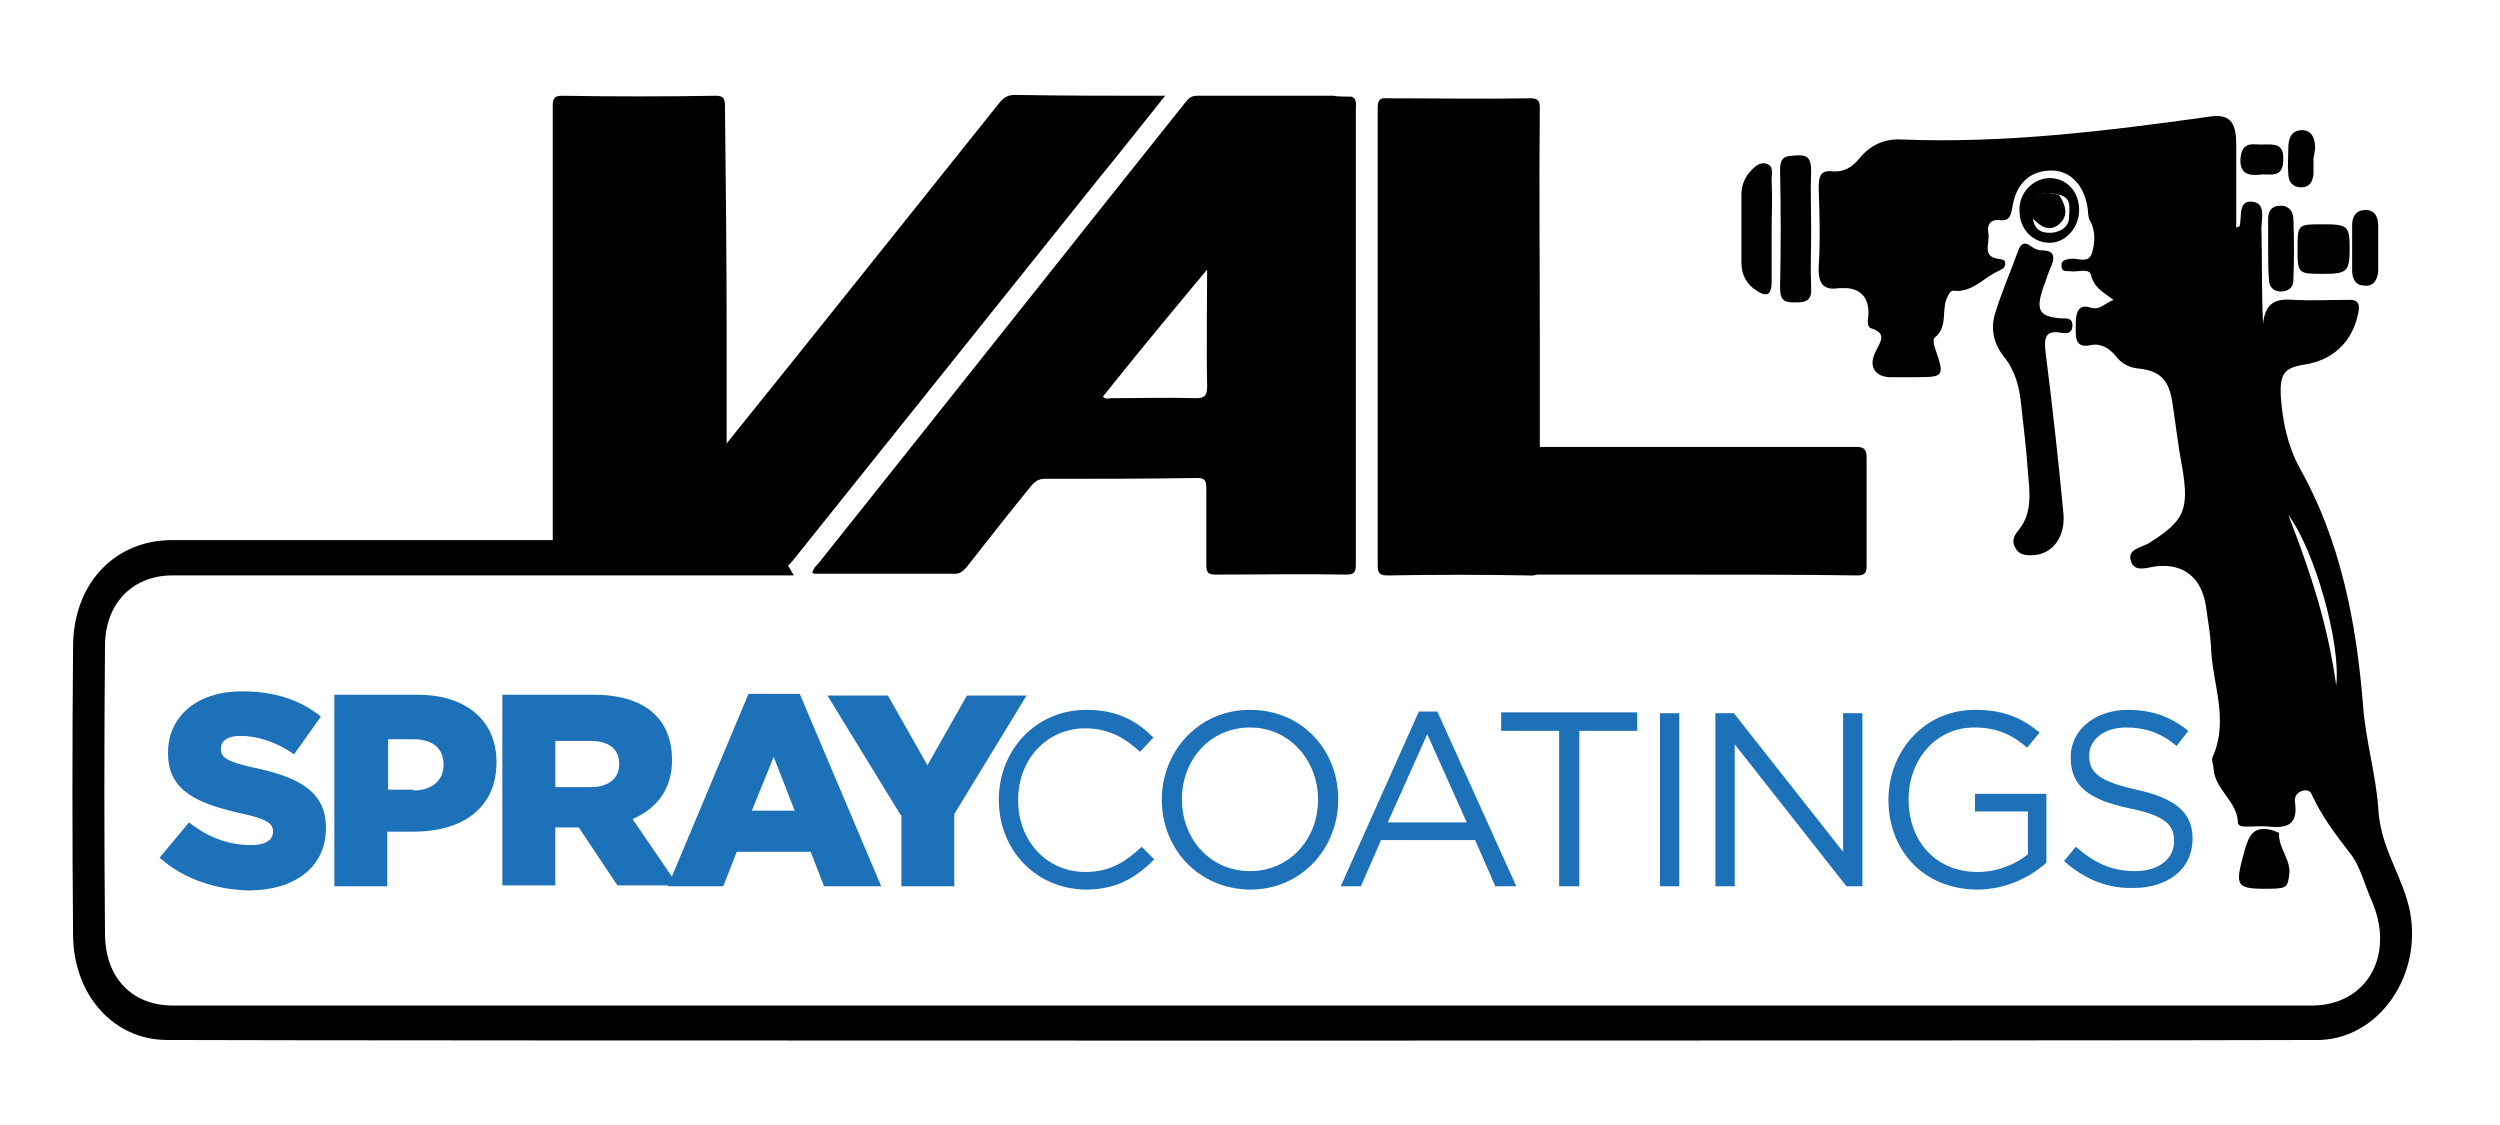 <?xml version="1.0" encoding="utf-8"?>
<!-- Generator: Adobe Illustrator 27.8.0, SVG Export Plug-In . SVG Version: 6.00 Build 0)  -->
<svg version="1.1" id="Layer_1" xmlns="http://www.w3.org/2000/svg" xmlns:xlink="http://www.w3.org/1999/xlink" x="0px" y="0px"
	 viewBox="0 0 297.6 133.9" style="enable-background:new 0 0 297.6 133.9;" xml:space="preserve">
<style type="text/css">
	.st0{fill:#1D71B8;}
</style>
<g>
	<path class="st0" d="M19,102.1l3.5-4.2c2.3,1.8,4.7,2.7,7.4,2.7c1.7,0,2.6-0.6,2.6-1.6V99c0-1-0.7-1.5-3.9-2.2
		c-4.8-1.1-8.6-2.5-8.6-7.1v-0.1c0-4.2,3.3-7.3,8.8-7.3c3.9,0,6.9,1,9.4,3l-3.2,4.5c-2.1-1.5-4.4-2.2-6.4-2.2
		c-1.5,0-2.3,0.6-2.3,1.5v0.1c0,1,0.8,1.5,4,2.2c5.2,1.1,8.5,2.8,8.5,7.1v0.1c0,4.6-3.7,7.4-9.2,7.4C25.6,105.9,21.8,104.6,19,102.1
		z"/>
	<path class="st0" d="M39.9,82.7h9.8c5.7,0,9.4,3,9.4,8v0.1c0,5.4-4.1,8.2-9.8,8.2h-3.2v6.5h-6.3V82.7z M49.2,94.1
		c2.2,0,3.6-1.2,3.6-3V91c0-2-1.4-3-3.6-3h-3v6H49.2z"/>
	<path class="st0" d="M59.8,82.7h10.8c3.5,0,5.9,0.9,7.4,2.4c1.3,1.3,2,3.1,2,5.3v0.1c0,3.5-1.9,5.8-4.7,7l5.4,7.9h-7.2l-4.6-6.9
		h-2.8v6.9h-6.3V82.7z M70.3,93.7c2.1,0,3.4-1,3.4-2.7v-0.1c0-1.8-1.3-2.7-3.4-2.7h-4.2v5.5H70.3z"/>
	<path class="st0" d="M89.1,82.6h6.1l9.7,22.9h-6.8l-1.6-4.1h-8.8l-1.6,4.1h-6.6L89.1,82.6z M94.6,96.5l-2.5-6.4l-2.6,6.4H94.6z"/>
	<path class="st0" d="M107.2,97l-8.7-14.2h7.2l4.7,8.3l4.7-8.3h7.1l-8.6,14.1v8.6h-6.3V97z"/>
	<path class="st0" d="M118.9,95.2L118.9,95.2c0-5.9,4.4-10.7,10.4-10.7c3.7,0,6,1.3,8,3.3l-1.6,1.7c-1.7-1.6-3.7-2.8-6.5-2.8
		c-4.6,0-8,3.7-8,8.5v0.1c0,4.8,3.4,8.5,8,8.5c2.8,0,4.7-1.1,6.7-3l1.5,1.5c-2.2,2.2-4.5,3.6-8.2,3.6
		C123.3,105.8,118.9,101.2,118.9,95.2z"/>
	<path class="st0" d="M138.3,95.2L138.3,95.2c0-5.7,4.3-10.7,10.5-10.7c6.3,0,10.5,4.9,10.5,10.6v0.1c0,5.7-4.3,10.7-10.5,10.7
		C142.5,105.8,138.3,100.9,138.3,95.2z M156.9,95.2L156.9,95.2c0-4.7-3.4-8.6-8.1-8.6c-4.7,0-8.1,3.8-8.1,8.5v0.1
		c0,4.7,3.4,8.5,8.1,8.5C153.5,103.7,156.9,99.9,156.9,95.2z"/>
	<path class="st0" d="M168.9,84.7h2.2l9.4,20.8H178l-2.4-5.5h-11.2l-2.4,5.5h-2.4L168.9,84.7z M174.6,97.9l-4.7-10.5l-4.7,10.5
		H174.6z"/>
	<path class="st0" d="M185.6,87h-6.9v-2.2h16.2V87h-6.9v18.5h-2.4V87z"/>
	<path class="st0" d="M197.6,84.9h2.3v20.6h-2.3V84.9z"/>
	<path class="st0" d="M204.2,84.9h2.2l13,16.5V84.9h2.3v20.6h-1.9l-13.3-16.9v16.9h-2.3V84.9z"/>
	<path class="st0" d="M224.8,95.2L224.8,95.2c0-5.7,4.2-10.7,10.3-10.7c3.5,0,5.6,1,7.7,2.7l-1.5,1.8c-1.6-1.4-3.4-2.4-6.3-2.4
		c-4.6,0-7.8,3.9-7.8,8.5v0.1c0,4.9,3.2,8.6,8.2,8.6c2.4,0,4.5-0.9,6-2.1v-5.1h-6.3v-2.1h8.5v8.2c-1.9,1.7-4.8,3.2-8.3,3.2
		C228.8,105.8,224.8,101.1,224.8,95.2z"/>
	<path class="st0" d="M245.7,102.5l1.4-1.7c2.2,1.9,4.2,2.9,7.1,2.9c2.8,0,4.6-1.5,4.6-3.5v-0.1c0-1.9-1-3-5.4-3.9
		c-4.7-1-6.9-2.6-6.9-6v-0.1c0-3.2,2.9-5.6,6.8-5.6c3,0,5.2,0.9,7.2,2.5l-1.4,1.8c-1.9-1.6-3.8-2.2-6-2.2c-2.7,0-4.4,1.5-4.4,3.3
		v0.1c0,1.9,1.1,3,5.6,4c4.6,1,6.7,2.7,6.7,5.8v0.1c0,3.5-2.9,5.8-7,5.8C250.9,105.8,248.2,104.7,245.7,102.5z"/>
</g>
<g>
	<path d="M160.7,11.5c-9.6,12-20,23.9-29.4,35.7c0.3,0.4,0.7,0.2,1,0.2c3.4,0,6.7-0.1,10.1,0c1.1,0,1.3-0.4,1.3-1.5
		c-0.1-3.6,0-10.9,0-14.5c0-0.6,0.2-1.1,0.6-1.6c5.5-7,10.1-10.8,15.6-17.9C160,11.9,160.5,11.8,160.7,11.5c0.9,0,0.7,1.1,0.7,1.4
		c0,18.1,0,36.1,0,54.2c0,0.9-0.1,1.3-1.1,1.3c-5.2-0.1-10.4,0-15.6,0c-0.8,0-1.1-0.2-1.1-1.1c0-3,0-6.1,0-9.1
		c0-0.9-0.1-1.3-1.1-1.3c-6.1,0.1-12.2,0.1-18.2,0.1c-0.7,0-1.2,0.4-1.6,0.9c-2.6,3.2-5.2,6.5-7.7,9.7c-0.4,0.4-0.7,0.7-1.3,0.7
		c-5.5,0-11.1,0-16.6,0c-0.1,0-0.2,0-0.4-0.1c0.1-0.5,0.4-0.8,0.7-1.1c14.6-18.3,29.1-36.6,43.7-54.9c0.4-0.5,0.7-0.8,1.4-0.8
		c5.4,0,10.9,0,16.3,0C159,11.5,160.2,11.5,160.7,11.5z"/>
	<path d="M86.5,39.9c0,8.9,0,17.9,0,26.8c0,1.1-0.2,1.5-1.3,1.5c-6.1-0.1-12.2-0.1-18.2,0c-1,0-1.2-0.3-1.2-1.3
		c0-18.1,0-36.1,0-54.2c0-0.9,0.1-1.3,1.1-1.3c6.1,0.1,12.2,0.1,18.3,0c1,0,1.1,0.4,1.1,1.3C86.4,21.8,86.5,30.8,86.5,39.9
		C86.5,39.9,86.5,39.9,86.5,39.9z"/>
	<path d="M183.3,40.2c0,9,0,17.9,0,26.9c0,1.1-0.2,1.5-1.3,1.4c-5.6-0.1-11.2-0.1-16.8,0c-0.9,0-1.2-0.2-1.2-1.2
		c0-18.1,0-36.2,0-54.4c0-0.9,0.2-1.3,1.1-1.2c5.7,0,11.4,0.1,17.1,0c1,0,1.1,0.4,1.1,1.3C183.2,22,183.3,31.1,183.3,40.2z"/>
	<path d="M138.7,11.4c-2.8,3.5-5.4,6.8-8.1,10.1c-12.1,15.1-24.1,30.1-36.2,45.2c-0.9,1.1-1.7,1.6-3.1,1.5c-1.9-0.1-3.8-0.1-5.7,0
		c-0.7,0-1-0.1-1-1c0-3.8,0-7.5,0-11.3c0-0.6,0.2-1,0.6-1.5c11.3-14,22.5-28.1,33.8-42.2c0.5-0.6,1-0.9,1.8-0.9
		C126.7,11.4,132.6,11.4,138.7,11.4z"/>
	<path d="M198.1,68.4c-5.1,0-10.3,0-15.4,0c-0.8,0-1.1-0.2-1.1-1.1c0-4.3,0-8.7,0-13c0-0.9,0.3-1.1,1.1-1.1c10.2,0,28.2,0,38.3,0
		c0.9,0,1.2,0.3,1.2,1.3c0,4.3,0,8.5,0,12.8c0,0.9-0.2,1.2-1.1,1.2C216.1,68.4,203.2,68.4,198.1,68.4z"/>
</g>
<g id="kWnHlu_00000160909977797318941310000016582565173551038393_">
	<g>
		<path d="M286.5,107c-1.1-3.6-3.2-6.6-3.4-10.9c-0.3-4-1.5-8-1.8-12.1c-0.8-10-2.7-19.7-7.6-28.4c-1.4-2.6-2-5.5-2.2-8.5
			c-0.1-2.6,0.4-3.3,2.8-3.7c3.4-0.5,5.7-2.7,6.4-6c0.3-1.2,0-1.8-1.2-1.7c-2.2,0-4.3,0.1-6.5,0c-2-0.2-3.4,0.3-3.6,2.9
			c-0.2-3.9-0.1-7.6-0.2-11.4c0-1.2,0.6-3.1-1.2-3.2c-1.6-0.1-1.1,1.9-1.4,2.9c0,0.1-0.2,0.1-0.4,0.2c0-3.4,0-6.7,0-10
			c0-2.7-0.9-3.6-3.3-3.2c-12.2,1.7-24.3,3.2-36.6,2.7c-2-0.1-3.7,0.7-5,2.3c-0.8,1-1.8,1.6-3.1,1.5c-1.6-0.2-1.7,0.7-1.7,2.1
			c0.1,3.1,0.2,6.1,0,9.2c-0.1,2.1,0.6,2.9,2.4,2.6c0.3,0,0.6,0,0.9,0c1.8,0.1,2.8,1.3,2.6,3.4c-0.1,0.6-0.1,1.3,0.4,1.4
			c1.8,0.6,1.1,1.5,0.5,2.7c-0.9,1.7-0.2,3,1.6,3.1c1.1,0,2.2,0,3.2,0c3.4,0,3.4-0.1,2.2-3.6c-0.1-0.3-0.2-1,0-1.1
			c1.7-1.3,0.7-3.5,1.6-5c0.1-0.3,0.4-0.6,0.6-0.6c2.2,0.3,3.6-1.5,5.3-2.3c0.4-0.2,0.8-0.3,0.9-0.8c0.1-0.7-0.5-0.6-0.9-0.7
			c-1.9-0.3-0.9-1.9-1.1-3c-0.2-1,0.2-1.7,1.3-1.6c1.4,0.2,1.4-0.8,1.6-1.8c0.5-2.7,2.2-4.1,4.6-4.1c2.3,0,3.9,1.8,4.3,4.4
			c0.1,0.5,0,1,0.3,1.6c0.7,1.2,0.6,2.7,0.2,3.9c-0.4,1.2-1.7,0.5-2.5,0.6c-0.5,0.1-1.1,0.1-1.1,0.8c0,0.9,0.7,0.6,1.1,0.7
			c0.8,0.1,2.2-0.4,2.4,0.4c0.4,1.6,1.5,2.1,2.7,3c-1.1,0.4-1.6,1.3-2.8,0.9c-1.6-0.5-1.7,1-1.7,2.1c0,1.2-0.2,2.8,1.7,2.4
			c1.3-0.3,2.3,0.4,3,1.2c0.8,1.1,1.8,1.5,3,1.6c2.4,0.3,3.4,1.4,3.8,4c0.4,2.6,0.7,5.3,1.2,7.9c0.8,4.9,0.2,6.2-3.9,8.8
			c-0.9,0.6-2.8,0.7-2.2,2.3c0.5,1.3,2,0.6,3.1,0.5c3.2-0.3,5.3,1.4,5.8,4.8c0.2,1.5,0.5,3.1,0.6,4.7c0.1,4.4,2.2,8.7,0.2,13.2
			c-0.2,0.4,0.1,0.9,0.1,1.4c0.2,2.6,2.8,3.8,2.9,6.4c0,0.5,0.7,0.5,1.1,0.5c0.9,0,1.7-0.1,2.6,0c2,0.2,3.5-0.1,3.1-2.9
			c-0.1-0.6,0.2-1.1,0.7-1.3c0.5-0.2,1.1-0.2,1.3,0.4c1.2,2.6,2.8,4.7,4.5,6.9c1.3,1.6,1.8,3.9,2.7,5.9c2.7,6.4-0.7,12.3-7.2,12.3
			c-19.3,0-235.3,0-254.6,0c-4.9,0-8.1-3.3-8.1-8.6c-0.1-11.4-0.1-22.8,0-34.2c0-5,3.2-8.3,7.8-8.4c1.4,0,34.7,0,74.2,0
			c-0.3-0.5-0.6-1.1-1-1.6c-0.1-0.1-0.2-0.2-0.2-0.3c-0.5-0.5-0.8-1.2-0.8-2c0-0.1,0-0.2,0-0.3c-38.7,0-71,0-72.4,0
			c-6.7,0.2-11.4,5.4-11.4,12.7c-0.1,11.4-0.1,22.8,0,34.2c0,7.2,4.8,12.6,11.2,12.6c19.8,0.1,236.5,0.1,256.3,0
			C283.8,123.5,289,115,286.5,107z M278.1,81.6c-1-7.3-3.1-13.6-5.7-20.3C275.5,65.4,278.7,76.6,278.1,81.6z"/>
		<path d="M241.8,66.1c-0.8,0-1.5-0.1-1.9-0.9c-0.5-0.8-0.1-1.5,0.4-2.1c1.7-2.1,1.3-4.6,1.1-7c-0.2-2.7-0.5-5.3-0.8-7.9
			c-0.2-2.1-0.7-4.1-2.1-5.8c-1.1-1.4-1.6-3.2-1-5.1c0.8-2.6,1.9-5.1,2.8-7.6c0.3-0.7,0.7-0.9,1.3-0.5c0.4,0.3,0.9,0.6,1.4,0.6
			c1.8,0,1.6,1,1,2.3c-0.3,0.7-0.5,1.5-0.8,2.2c-0.9,2.7-0.4,3.4,2.2,3.6c0.5,0,1.3-0.1,1.3,0.8c0,1.1-0.8,1-1.4,0.9
			c-1.8-0.3-2,0.6-1.8,2.3c0.8,6.3,1.5,12.6,2.1,18.9C246,63.9,244.3,66.1,241.8,66.1z"/>
		<path d="M215.6,27.4c0,2.3-0.1,4.5,0,6.8c0.1,1.5-0.5,1.8-1.8,1.8c-1.1,0-1.9,0-1.9-1.7c0.1-4.7,0.1-9.4,0-14.1
			c0-1.7,0.8-1.6,1.9-1.7c1.3-0.1,1.8,0.3,1.8,1.8C215.5,22.7,215.6,25,215.6,27.4z"/>
		<path d="M210.9,27.4c0,2,0,4.1,0,6.1c0,1.8-0.7,1.8-1.8,1.1c-1.1-0.7-1.8-1.8-1.8-3.3c0-2.7,0-5.5,0-8.2c0-0.9,0.3-1.7,0.8-2.4
			c0.6-0.7,1.3-1.5,2.2-1.2c1,0.3,0.5,1.5,0.6,2.2C211,23.6,210.9,25.5,210.9,27.4z"/>
		<path d="M276.5,26.7c3,0,3.2,0.2,3.2,2.9c0,2.7-0.3,3-3.1,3c-3,0-3.1,0-3.1-2.9C273.5,26.7,273.5,26.7,276.5,26.7z"/>
		<path d="M269.6,105.8c-3.5,0-3.5-0.5-2.5-4.2c0.6-2.2,1.1-3.3,3.3-2.8c0.3,0.1,0.9,0.3,0.9,0.4c-0.1,1.8,1.5,3.2,1.2,5
			C272.3,105.7,272.2,105.8,269.6,105.8z"/>
		<path d="M270,29.5c0-1.2,0-2.3,0-3.5c0-0.9,0.5-1.5,1.3-1.5c0.9-0.1,1.6,0.4,1.7,1.4c0.1,2.5,0.1,5,0,7.5c0,0.9-0.7,1.3-1.5,1.3
			c-0.8,0-1.4-0.5-1.4-1.4C270,32,270,30.8,270,29.5C270,29.5,270,29.5,270,29.5z"/>
		<path d="M247.5,25c0,2.1-1.6,3.9-3.5,3.9c-2,0-3.6-1.6-3.6-3.8c-0.1-2.1,1.6-3.9,3.6-3.9C246,21.2,247.5,22.8,247.5,25z
			 M245.2,23.2c-2.3-0.6-3-0.1-3.2,2.7c0.1,1.5,1.1,1.9,2.3,1.8c0.9-0.1,1.9-0.6,2-1.7C246.3,24.9,246.7,23.6,245.2,23.2z"/>
		<path d="M283.1,29.5c0,0.9,0,1.9,0,2.8c-0.1,1.1-0.6,1.8-1.6,1.7c-1,0-1.4-0.6-1.5-1.6c0-1.9,0-3.7,0-5.6c0-1.1,0.5-1.8,1.6-1.8
			c1.1,0,1.5,0.8,1.5,1.9C283.1,27.8,283.1,28.7,283.1,29.5z"/>
		<path d="M275.4,18.8c0,0.6,0,1.3,0,1.9c-0.1,1-0.5,1.6-1.5,1.6c-0.9,0-1.5-0.6-1.5-1.6c-0.1-1,0-2,0-3c0-1.2,0.3-2.1,1.5-2.2
			c1.3-0.1,1.7,1,1.7,2.2C275.5,18.1,275.5,18.5,275.4,18.8C275.4,18.8,275.4,18.8,275.4,18.8z"/>
		<path d="M269.4,17.2c1.2,0,2.5-0.2,2.4,1.8c0,2.4-1.7,1.6-2.8,1.8c-1.2,0.1-2.4,0-2.3-1.9C266.9,16.6,268.4,17.3,269.4,17.2z"/>
		<path d="M241.9,25.9c0.3-2.8,0.9-3.3,3.2-2.7c0.8,1.2,1.2,2.5,0,3.5C243.9,27.7,242.8,26.9,241.9,25.9z"/>
	</g>
</g>
</svg>
